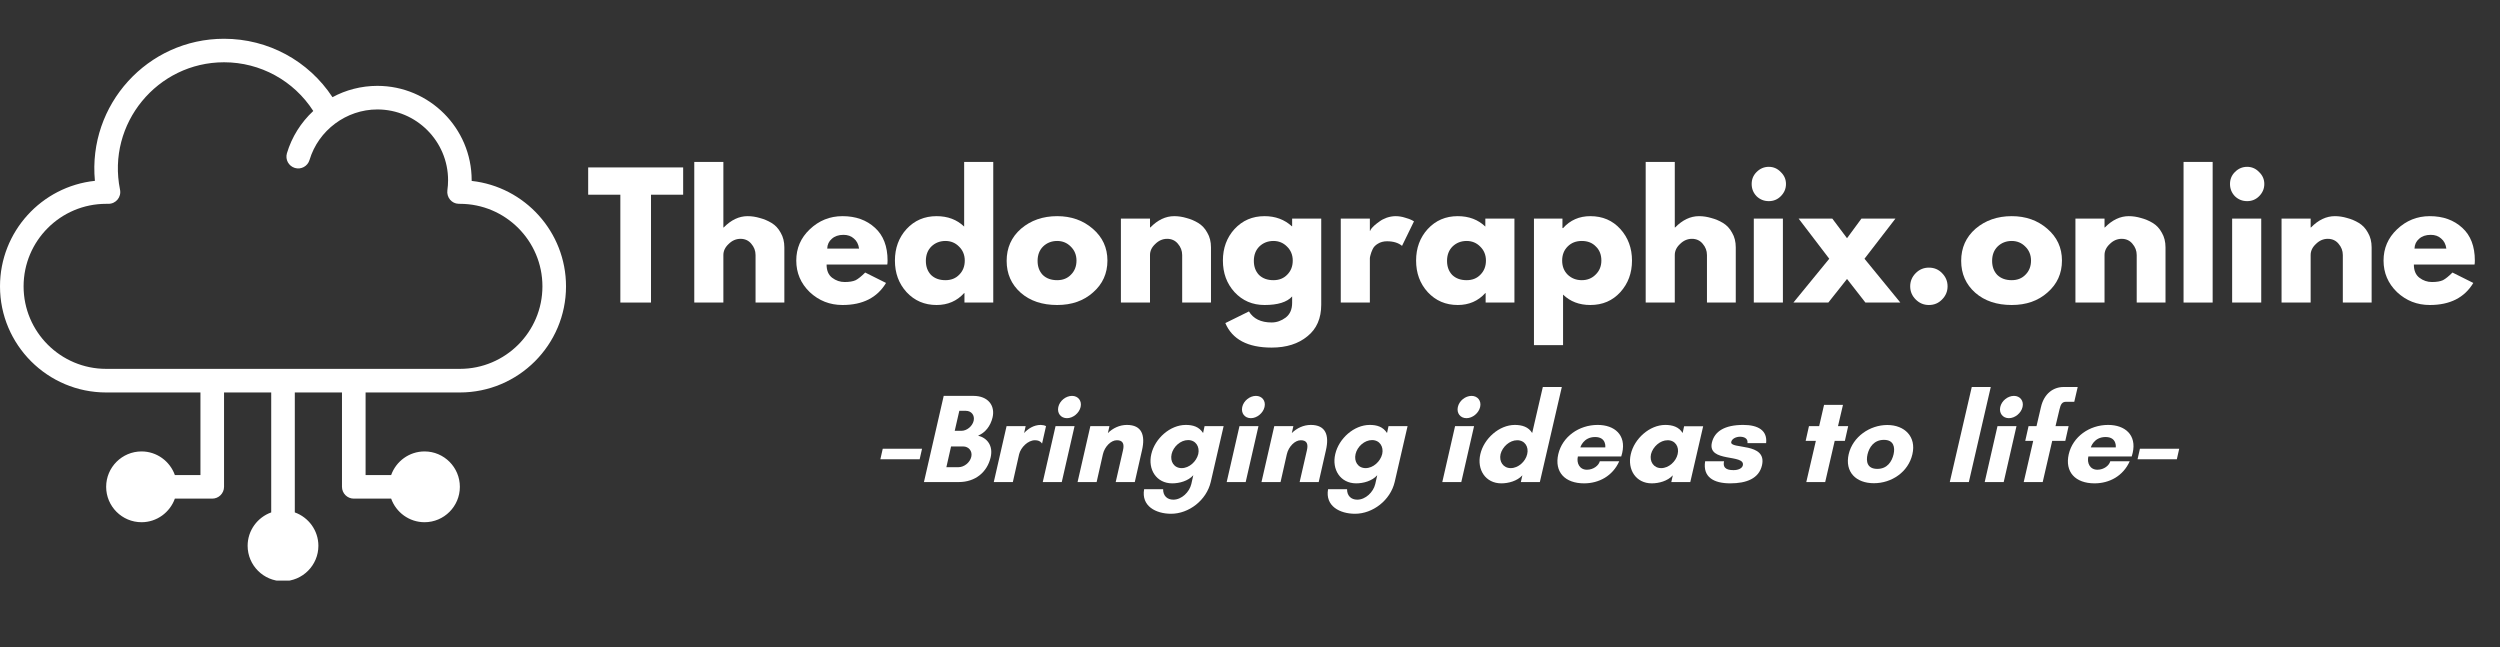 <svg xmlns="http://www.w3.org/2000/svg" xmlns:xlink="http://www.w3.org/1999/xlink" width="170" zoomAndPan="magnify" viewBox="0 0 127.5 33" height="44" preserveAspectRatio="xMidYMid meet" version="1.0"><rect x="0" y="0" width="127.5" height="33" fill="#333333" stroke="none"/><defs><g/><clipPath id="8c06de93a9"><path d="M 0 1.969 L 29 1.969 L 29 29.609 L 0 29.609 Z M 0 1.969 " clip-rule="nonzero"/></clipPath></defs><g clip-path="url(#8c06de93a9)"><path fill="#ffffff" d="M 24.055 9.227 C 24.055 9.215 24.055 9.203 24.055 9.191 C 24.055 6.539 21.898 4.379 19.246 4.379 C 18.426 4.379 17.629 4.59 16.957 4.957 C 15.738 3.102 13.676 1.977 11.426 1.977 C 7.527 1.977 4.473 5.34 4.84 9.223 C 2.125 9.508 0 11.812 0 14.605 C 0 17.59 2.43 20.016 5.414 20.016 L 10.223 20.016 L 10.223 24.227 L 8.918 24.227 C 8.668 23.527 8 23.023 7.219 23.023 C 6.223 23.023 5.414 23.832 5.414 24.828 C 5.414 25.824 6.223 26.633 7.219 26.633 C 8 26.633 8.668 26.129 8.918 25.43 L 10.824 25.43 C 11.156 25.43 11.426 25.16 11.426 24.828 L 11.426 20.016 L 13.832 20.016 L 13.832 26.133 C 13.133 26.383 12.629 27.051 12.629 27.836 C 12.629 28.828 13.438 29.641 14.434 29.641 C 15.43 29.641 16.238 28.828 16.238 27.836 C 16.238 27.051 15.734 26.383 15.035 26.133 L 15.035 20.016 L 17.441 20.016 L 17.441 24.828 C 17.441 25.16 17.711 25.43 18.043 25.43 L 19.949 25.43 C 20.199 26.129 20.867 26.633 21.652 26.633 C 22.645 26.633 23.453 25.824 23.453 24.828 C 23.453 23.832 22.645 23.023 21.652 23.023 C 20.867 23.023 20.199 23.527 19.949 24.227 L 18.645 24.227 L 18.645 20.016 L 23.453 20.016 C 26.438 20.016 28.867 17.59 28.867 14.605 C 28.867 11.824 26.758 9.523 24.055 9.227 Z M 23.453 18.812 L 5.414 18.812 C 3.09 18.812 1.203 16.926 1.203 14.605 C 1.203 12.281 3.09 10.395 5.414 10.395 L 5.531 10.395 C 5.914 10.395 6.199 10.047 6.121 9.672 C 5.438 6.301 8.027 3.176 11.426 3.176 C 13.281 3.176 14.984 4.117 15.977 5.66 C 15.352 6.242 14.883 6.98 14.633 7.816 C 14.539 8.137 14.719 8.469 15.039 8.566 C 15.359 8.66 15.691 8.477 15.785 8.16 C 16.238 6.645 17.66 5.582 19.246 5.582 C 21.234 5.582 22.852 7.203 22.852 9.191 C 22.852 9.359 22.84 9.535 22.816 9.707 C 22.793 9.879 22.844 10.055 22.957 10.188 C 23.164 10.426 23.438 10.391 23.453 10.395 C 25.777 10.395 27.664 12.281 27.664 14.605 C 27.664 16.926 25.777 18.812 23.453 18.812 Z M 23.453 18.812 " fill-opacity="1" fill-rule="nonzero"/></g><g fill="#ffffff" fill-opacity="1"><g transform="translate(29.935, 15.43)"><g><path d="M 0.062 -5.5 L 0.062 -6.891 L 4.906 -6.891 L 4.906 -5.5 L 3.266 -5.5 L 3.266 0 L 1.703 0 L 1.703 -5.5 Z M 0.062 -5.5 "/></g></g></g><g fill="#ffffff" fill-opacity="1"><g transform="translate(34.908, 15.43)"><g><path d="M 0.5 0 L 0.5 -7.172 L 1.984 -7.172 L 1.984 -3.828 L 2 -3.828 C 2.375 -4.211 2.781 -4.406 3.219 -4.406 C 3.426 -4.406 3.633 -4.375 3.844 -4.312 C 4.051 -4.258 4.25 -4.176 4.438 -4.062 C 4.633 -3.945 4.789 -3.781 4.906 -3.562 C 5.031 -3.352 5.094 -3.102 5.094 -2.812 L 5.094 0 L 3.625 0 L 3.625 -2.422 C 3.625 -2.641 3.551 -2.832 3.406 -3 C 3.27 -3.164 3.086 -3.25 2.859 -3.25 C 2.629 -3.25 2.426 -3.16 2.25 -2.984 C 2.07 -2.816 1.984 -2.629 1.984 -2.422 L 1.984 0 Z M 0.5 0 "/></g></g></g><g fill="#ffffff" fill-opacity="1"><g transform="translate(40.422, 15.43)"><g><path d="M 4.828 -1.938 L 1.734 -1.938 C 1.734 -1.633 1.828 -1.41 2.016 -1.266 C 2.211 -1.117 2.426 -1.047 2.656 -1.047 C 2.895 -1.047 3.082 -1.078 3.219 -1.141 C 3.352 -1.211 3.516 -1.344 3.703 -1.531 L 4.766 -1 C 4.316 -0.25 3.578 0.125 2.547 0.125 C 1.898 0.125 1.344 -0.094 0.875 -0.531 C 0.414 -0.977 0.188 -1.516 0.188 -2.141 C 0.188 -2.766 0.414 -3.297 0.875 -3.734 C 1.344 -4.18 1.898 -4.406 2.547 -4.406 C 3.223 -4.406 3.773 -4.207 4.203 -3.812 C 4.629 -3.426 4.844 -2.867 4.844 -2.141 C 4.844 -2.035 4.836 -1.969 4.828 -1.938 Z M 1.766 -2.75 L 3.391 -2.75 C 3.359 -2.977 3.27 -3.148 3.125 -3.266 C 2.988 -3.391 2.812 -3.453 2.594 -3.453 C 2.344 -3.453 2.145 -3.383 2 -3.25 C 1.852 -3.125 1.773 -2.957 1.766 -2.75 Z M 1.766 -2.75 "/></g></g></g><g fill="#ffffff" fill-opacity="1"><g transform="translate(45.453, 15.43)"><g><path d="M 0.781 -0.531 C 0.383 -0.969 0.188 -1.504 0.188 -2.141 C 0.188 -2.773 0.383 -3.312 0.781 -3.75 C 1.188 -4.188 1.695 -4.406 2.312 -4.406 C 2.883 -4.406 3.352 -4.227 3.719 -3.875 L 3.719 -7.172 L 5.203 -7.172 L 5.203 0 L 3.734 0 L 3.734 -0.484 L 3.719 -0.484 C 3.352 -0.078 2.883 0.125 2.312 0.125 C 1.695 0.125 1.188 -0.094 0.781 -0.531 Z M 2.047 -2.859 C 1.859 -2.672 1.766 -2.426 1.766 -2.125 C 1.766 -1.832 1.852 -1.594 2.031 -1.406 C 2.219 -1.227 2.461 -1.141 2.766 -1.141 C 3.055 -1.141 3.289 -1.234 3.469 -1.422 C 3.656 -1.609 3.75 -1.848 3.75 -2.141 C 3.75 -2.43 3.648 -2.672 3.453 -2.859 C 3.266 -3.047 3.035 -3.141 2.766 -3.141 C 2.484 -3.141 2.242 -3.047 2.047 -2.859 Z M 2.047 -2.859 "/></g></g></g><g fill="#ffffff" fill-opacity="1"><g transform="translate(51.151, 15.43)"><g><path d="M 0.906 -0.5 C 0.426 -0.926 0.188 -1.469 0.188 -2.125 C 0.188 -2.789 0.43 -3.336 0.922 -3.766 C 1.422 -4.191 2.035 -4.406 2.766 -4.406 C 3.484 -4.406 4.086 -4.191 4.578 -3.766 C 5.078 -3.336 5.328 -2.797 5.328 -2.141 C 5.328 -1.484 5.082 -0.941 4.594 -0.516 C 4.113 -0.086 3.504 0.125 2.766 0.125 C 2.004 0.125 1.383 -0.082 0.906 -0.5 Z M 2.047 -2.859 C 1.859 -2.672 1.766 -2.426 1.766 -2.125 C 1.766 -1.832 1.852 -1.594 2.031 -1.406 C 2.219 -1.227 2.461 -1.141 2.766 -1.141 C 3.055 -1.141 3.289 -1.234 3.469 -1.422 C 3.656 -1.609 3.75 -1.848 3.75 -2.141 C 3.75 -2.43 3.648 -2.672 3.453 -2.859 C 3.266 -3.047 3.035 -3.141 2.766 -3.141 C 2.484 -3.141 2.242 -3.047 2.047 -2.859 Z M 2.047 -2.859 "/></g></g></g><g fill="#ffffff" fill-opacity="1"><g transform="translate(56.666, 15.43)"><g><path d="M 0.5 0 L 0.5 -4.281 L 1.984 -4.281 L 1.984 -3.828 L 2 -3.828 C 2.375 -4.211 2.781 -4.406 3.219 -4.406 C 3.426 -4.406 3.633 -4.375 3.844 -4.312 C 4.051 -4.258 4.25 -4.176 4.438 -4.062 C 4.633 -3.945 4.789 -3.781 4.906 -3.562 C 5.031 -3.352 5.094 -3.102 5.094 -2.812 L 5.094 0 L 3.625 0 L 3.625 -2.422 C 3.625 -2.641 3.551 -2.832 3.406 -3 C 3.27 -3.164 3.086 -3.25 2.859 -3.25 C 2.629 -3.25 2.426 -3.16 2.25 -2.984 C 2.07 -2.816 1.984 -2.629 1.984 -2.422 L 1.984 0 Z M 0.5 0 "/></g></g></g><g fill="#ffffff" fill-opacity="1"><g transform="translate(62.18, 15.43)"><g><path d="M 0.312 1.047 L 1.516 0.453 C 1.742 0.828 2.129 1.016 2.672 1.016 C 2.93 1.016 3.172 0.93 3.391 0.766 C 3.609 0.598 3.719 0.348 3.719 0.016 L 3.719 -0.312 C 3.457 -0.02 2.988 0.125 2.312 0.125 C 1.695 0.125 1.188 -0.094 0.781 -0.531 C 0.383 -0.969 0.188 -1.504 0.188 -2.141 C 0.188 -2.773 0.383 -3.312 0.781 -3.75 C 1.188 -4.188 1.695 -4.406 2.312 -4.406 C 2.863 -4.406 3.328 -4.234 3.703 -3.891 L 3.719 -3.891 L 3.719 -4.281 L 5.203 -4.281 L 5.203 0.109 C 5.203 0.805 4.969 1.344 4.5 1.719 C 4.039 2.102 3.43 2.297 2.672 2.297 C 1.453 2.297 0.664 1.879 0.312 1.047 Z M 2.047 -2.859 C 1.859 -2.672 1.766 -2.426 1.766 -2.125 C 1.766 -1.832 1.852 -1.594 2.031 -1.406 C 2.219 -1.227 2.461 -1.141 2.766 -1.141 C 3.055 -1.141 3.289 -1.234 3.469 -1.422 C 3.656 -1.609 3.75 -1.848 3.75 -2.141 C 3.75 -2.43 3.648 -2.672 3.453 -2.859 C 3.266 -3.047 3.035 -3.141 2.766 -3.141 C 2.484 -3.141 2.242 -3.047 2.047 -2.859 Z M 2.047 -2.859 "/></g></g></g><g fill="#ffffff" fill-opacity="1"><g transform="translate(67.879, 15.43)"><g><path d="M 0.5 0 L 0.5 -4.281 L 1.984 -4.281 L 1.984 -3.656 L 2 -3.656 C 2.008 -3.688 2.023 -3.719 2.047 -3.75 C 2.066 -3.781 2.117 -3.836 2.203 -3.922 C 2.297 -4.004 2.391 -4.078 2.484 -4.141 C 2.578 -4.211 2.695 -4.273 2.844 -4.328 C 3 -4.379 3.148 -4.406 3.297 -4.406 C 3.461 -4.406 3.625 -4.379 3.781 -4.328 C 3.938 -4.285 4.051 -4.242 4.125 -4.203 L 4.234 -4.141 L 3.625 -2.891 C 3.438 -3.047 3.18 -3.125 2.859 -3.125 C 2.68 -3.125 2.523 -3.082 2.391 -3 C 2.266 -2.926 2.176 -2.832 2.125 -2.719 C 2.07 -2.602 2.035 -2.504 2.016 -2.422 C 1.992 -2.348 1.984 -2.289 1.984 -2.25 L 1.984 0 Z M 0.5 0 "/></g></g></g><g fill="#ffffff" fill-opacity="1"><g transform="translate(72.033, 15.43)"><g><path d="M 0.781 -0.531 C 0.383 -0.969 0.188 -1.504 0.188 -2.141 C 0.188 -2.773 0.383 -3.312 0.781 -3.75 C 1.188 -4.188 1.695 -4.406 2.312 -4.406 C 2.883 -4.406 3.352 -4.227 3.719 -3.875 L 3.719 -4.281 L 5.203 -4.281 L 5.203 0 L 3.734 0 L 3.734 -0.484 L 3.719 -0.484 C 3.352 -0.078 2.883 0.125 2.312 0.125 C 1.695 0.125 1.188 -0.094 0.781 -0.531 Z M 2.047 -2.859 C 1.859 -2.672 1.766 -2.426 1.766 -2.125 C 1.766 -1.832 1.852 -1.594 2.031 -1.406 C 2.219 -1.227 2.461 -1.141 2.766 -1.141 C 3.055 -1.141 3.289 -1.234 3.469 -1.422 C 3.656 -1.609 3.75 -1.848 3.75 -2.141 C 3.75 -2.43 3.648 -2.672 3.453 -2.859 C 3.266 -3.047 3.035 -3.141 2.766 -3.141 C 2.484 -3.141 2.242 -3.047 2.047 -2.859 Z M 2.047 -2.859 "/></g></g></g><g fill="#ffffff" fill-opacity="1"><g transform="translate(77.732, 15.43)"><g><path d="M 4.906 -3.75 C 5.301 -3.312 5.5 -2.773 5.5 -2.141 C 5.5 -1.504 5.301 -0.969 4.906 -0.531 C 4.508 -0.094 4 0.125 3.375 0.125 C 2.812 0.125 2.348 -0.051 1.984 -0.406 L 1.984 2.172 L 0.5 2.172 L 0.5 -4.281 L 1.953 -4.281 L 1.953 -3.797 L 1.984 -3.797 C 2.348 -4.203 2.812 -4.406 3.375 -4.406 C 4 -4.406 4.508 -4.188 4.906 -3.75 Z M 3.641 -1.422 C 3.836 -1.609 3.938 -1.848 3.938 -2.141 C 3.938 -2.441 3.844 -2.68 3.656 -2.859 C 3.477 -3.047 3.238 -3.141 2.938 -3.141 C 2.645 -3.141 2.406 -3.047 2.219 -2.859 C 2.031 -2.672 1.938 -2.43 1.938 -2.141 C 1.938 -1.848 2.031 -1.609 2.219 -1.422 C 2.414 -1.234 2.656 -1.141 2.938 -1.141 C 3.219 -1.141 3.453 -1.234 3.641 -1.422 Z M 3.641 -1.422 "/></g></g></g><g fill="#ffffff" fill-opacity="1"><g transform="translate(83.43, 15.43)"><g><path d="M 0.5 0 L 0.5 -7.172 L 1.984 -7.172 L 1.984 -3.828 L 2 -3.828 C 2.375 -4.211 2.781 -4.406 3.219 -4.406 C 3.426 -4.406 3.633 -4.375 3.844 -4.312 C 4.051 -4.258 4.25 -4.176 4.438 -4.062 C 4.633 -3.945 4.789 -3.781 4.906 -3.562 C 5.031 -3.352 5.094 -3.102 5.094 -2.812 L 5.094 0 L 3.625 0 L 3.625 -2.422 C 3.625 -2.641 3.551 -2.832 3.406 -3 C 3.27 -3.164 3.086 -3.25 2.859 -3.25 C 2.629 -3.25 2.426 -3.16 2.25 -2.984 C 2.07 -2.816 1.984 -2.629 1.984 -2.422 L 1.984 0 Z M 0.5 0 "/></g></g></g><g fill="#ffffff" fill-opacity="1"><g transform="translate(88.944, 15.43)"><g><path d="M 0.641 -6.656 C 0.816 -6.832 1.023 -6.922 1.266 -6.922 C 1.504 -6.922 1.707 -6.832 1.875 -6.656 C 2.051 -6.488 2.141 -6.285 2.141 -6.047 C 2.141 -5.805 2.051 -5.598 1.875 -5.422 C 1.707 -5.254 1.504 -5.172 1.266 -5.172 C 1.023 -5.172 0.816 -5.254 0.641 -5.422 C 0.473 -5.598 0.391 -5.805 0.391 -6.047 C 0.391 -6.285 0.473 -6.488 0.641 -6.656 Z M 0.5 -4.281 L 0.5 0 L 1.984 0 L 1.984 -4.281 Z M 0.5 -4.281 "/></g></g></g><g fill="#ffffff" fill-opacity="1"><g transform="translate(91.464, 15.43)"><g><path d="M 5.453 0 L 3.672 0 L 2.734 -1.203 L 1.781 0 L 0 0 L 1.828 -2.234 L 0.266 -4.281 L 1.984 -4.281 L 2.734 -3.281 L 3.469 -4.281 L 5.203 -4.281 L 3.625 -2.234 Z M 5.453 0 "/></g></g></g><g fill="#ffffff" fill-opacity="1"><g transform="translate(96.92, 15.43)"><g><path d="M 1.453 -1.781 C 1.723 -1.781 1.945 -1.688 2.125 -1.5 C 2.312 -1.312 2.406 -1.086 2.406 -0.828 C 2.406 -0.566 2.312 -0.344 2.125 -0.156 C 1.945 0.031 1.723 0.125 1.453 0.125 C 1.191 0.125 0.969 0.031 0.781 -0.156 C 0.594 -0.344 0.5 -0.566 0.5 -0.828 C 0.5 -1.086 0.594 -1.312 0.781 -1.5 C 0.969 -1.688 1.191 -1.781 1.453 -1.781 Z M 1.453 -1.781 "/></g></g></g><g fill="#ffffff" fill-opacity="1"><g transform="translate(99.832, 15.43)"><g><path d="M 0.906 -0.5 C 0.426 -0.926 0.188 -1.469 0.188 -2.125 C 0.188 -2.789 0.43 -3.336 0.922 -3.766 C 1.422 -4.191 2.035 -4.406 2.766 -4.406 C 3.484 -4.406 4.086 -4.191 4.578 -3.766 C 5.078 -3.336 5.328 -2.797 5.328 -2.141 C 5.328 -1.484 5.082 -0.941 4.594 -0.516 C 4.113 -0.086 3.504 0.125 2.766 0.125 C 2.004 0.125 1.383 -0.082 0.906 -0.5 Z M 2.047 -2.859 C 1.859 -2.672 1.766 -2.426 1.766 -2.125 C 1.766 -1.832 1.852 -1.594 2.031 -1.406 C 2.219 -1.227 2.461 -1.141 2.766 -1.141 C 3.055 -1.141 3.289 -1.234 3.469 -1.422 C 3.656 -1.609 3.75 -1.848 3.75 -2.141 C 3.75 -2.43 3.648 -2.672 3.453 -2.859 C 3.266 -3.047 3.035 -3.141 2.766 -3.141 C 2.484 -3.141 2.242 -3.047 2.047 -2.859 Z M 2.047 -2.859 "/></g></g></g><g fill="#ffffff" fill-opacity="1"><g transform="translate(105.347, 15.43)"><g><path d="M 0.5 0 L 0.5 -4.281 L 1.984 -4.281 L 1.984 -3.828 L 2 -3.828 C 2.375 -4.211 2.781 -4.406 3.219 -4.406 C 3.426 -4.406 3.633 -4.375 3.844 -4.312 C 4.051 -4.258 4.25 -4.176 4.438 -4.062 C 4.633 -3.945 4.789 -3.781 4.906 -3.562 C 5.031 -3.352 5.094 -3.102 5.094 -2.812 L 5.094 0 L 3.625 0 L 3.625 -2.422 C 3.625 -2.641 3.551 -2.832 3.406 -3 C 3.27 -3.164 3.086 -3.25 2.859 -3.25 C 2.629 -3.25 2.426 -3.16 2.25 -2.984 C 2.07 -2.816 1.984 -2.629 1.984 -2.422 L 1.984 0 Z M 0.5 0 "/></g></g></g><g fill="#ffffff" fill-opacity="1"><g transform="translate(110.861, 15.43)"><g><path d="M 0.5 0 L 0.5 -7.172 L 1.984 -7.172 L 1.984 0 Z M 0.5 0 "/></g></g></g><g fill="#ffffff" fill-opacity="1"><g transform="translate(113.339, 15.43)"><g><path d="M 0.641 -6.656 C 0.816 -6.832 1.023 -6.922 1.266 -6.922 C 1.504 -6.922 1.707 -6.832 1.875 -6.656 C 2.051 -6.488 2.141 -6.285 2.141 -6.047 C 2.141 -5.805 2.051 -5.598 1.875 -5.422 C 1.707 -5.254 1.504 -5.172 1.266 -5.172 C 1.023 -5.172 0.816 -5.254 0.641 -5.422 C 0.473 -5.598 0.391 -5.805 0.391 -6.047 C 0.391 -6.285 0.473 -6.488 0.641 -6.656 Z M 0.5 -4.281 L 0.5 0 L 1.984 0 L 1.984 -4.281 Z M 0.5 -4.281 "/></g></g></g><g fill="#ffffff" fill-opacity="1"><g transform="translate(115.859, 15.43)"><g><path d="M 0.5 0 L 0.5 -4.281 L 1.984 -4.281 L 1.984 -3.828 L 2 -3.828 C 2.375 -4.211 2.781 -4.406 3.219 -4.406 C 3.426 -4.406 3.633 -4.375 3.844 -4.312 C 4.051 -4.258 4.25 -4.176 4.438 -4.062 C 4.633 -3.945 4.789 -3.781 4.906 -3.562 C 5.031 -3.352 5.094 -3.102 5.094 -2.812 L 5.094 0 L 3.625 0 L 3.625 -2.422 C 3.625 -2.641 3.551 -2.832 3.406 -3 C 3.27 -3.164 3.086 -3.25 2.859 -3.25 C 2.629 -3.25 2.426 -3.16 2.25 -2.984 C 2.07 -2.816 1.984 -2.629 1.984 -2.422 L 1.984 0 Z M 0.5 0 "/></g></g></g><g fill="#ffffff" fill-opacity="1"><g transform="translate(121.373, 15.43)"><g><path d="M 4.828 -1.938 L 1.734 -1.938 C 1.734 -1.633 1.828 -1.41 2.016 -1.266 C 2.211 -1.117 2.426 -1.047 2.656 -1.047 C 2.895 -1.047 3.082 -1.078 3.219 -1.141 C 3.352 -1.211 3.516 -1.344 3.703 -1.531 L 4.766 -1 C 4.316 -0.25 3.578 0.125 2.547 0.125 C 1.898 0.125 1.344 -0.094 0.875 -0.531 C 0.414 -0.977 0.188 -1.516 0.188 -2.141 C 0.188 -2.766 0.414 -3.297 0.875 -3.734 C 1.344 -4.18 1.898 -4.406 2.547 -4.406 C 3.223 -4.406 3.773 -4.207 4.203 -3.812 C 4.629 -3.426 4.844 -2.867 4.844 -2.141 C 4.844 -2.035 4.836 -1.969 4.828 -1.938 Z M 1.766 -2.75 L 3.391 -2.75 C 3.359 -2.977 3.27 -3.148 3.125 -3.266 C 2.988 -3.391 2.812 -3.453 2.594 -3.453 C 2.344 -3.453 2.145 -3.383 2 -3.25 C 1.852 -3.125 1.773 -2.957 1.766 -2.75 Z M 1.766 -2.75 "/></g></g></g><g fill="#ffffff" fill-opacity="1"><g transform="translate(44.536, 24.585)"><g><path d="M 2.367 -1.164 L 2.488 -1.699 L 0.484 -1.699 L 0.363 -1.164 Z M 2.367 -1.164 "/></g></g></g><g fill="#ffffff" fill-opacity="1"><g transform="translate(46.734, 24.585)"><g><path d="M 2.801 -1.285 C 2.734 -0.996 2.438 -0.758 2.145 -0.758 L 1.531 -0.758 L 1.77 -1.816 L 2.387 -1.816 C 2.676 -1.816 2.871 -1.57 2.801 -1.285 Z M 2.922 -3.121 C 2.855 -2.844 2.574 -2.613 2.297 -2.613 L 1.957 -2.613 L 2.191 -3.633 L 2.527 -3.633 C 2.805 -3.633 2.988 -3.406 2.922 -3.121 Z M 3.789 -1.262 C 3.926 -1.855 3.613 -2.25 3.148 -2.367 C 3.512 -2.516 3.781 -2.852 3.887 -3.297 C 4.027 -3.898 3.66 -4.395 2.91 -4.395 L 1.395 -4.395 L 0.387 0 L 2.164 0 C 3.008 0 3.613 -0.504 3.789 -1.262 Z M 3.789 -1.262 "/></g></g></g><g fill="#ffffff" fill-opacity="1"><g transform="translate(50.296, 24.585)"><g><path d="M 2.488 -2.133 C 2.637 -2.133 2.766 -2.09 2.84 -1.973 L 2.852 -1.973 L 3.051 -2.852 C 2.988 -2.891 2.863 -2.914 2.781 -2.914 C 2.426 -2.914 2.125 -2.715 1.934 -2.5 L 2.012 -2.852 L 1.039 -2.852 L 0.387 0 L 1.359 0 L 1.68 -1.422 C 1.766 -1.766 2.125 -2.133 2.488 -2.133 Z M 2.488 -2.133 "/></g></g></g><g fill="#ffffff" fill-opacity="1"><g transform="translate(52.759, 24.585)"><g><path d="M 1.215 -3.828 C 1.145 -3.516 1.34 -3.258 1.656 -3.258 C 1.965 -3.258 2.281 -3.516 2.352 -3.828 C 2.426 -4.145 2.223 -4.395 1.914 -4.395 C 1.598 -4.395 1.285 -4.145 1.215 -3.828 Z M 1.391 0 L 2.043 -2.852 L 1.074 -2.852 L 0.422 0 Z M 1.391 0 "/></g></g></g><g fill="#ffffff" fill-opacity="1"><g transform="translate(54.569, 24.585)"><g><path d="M 3.672 -1.617 C 3.852 -2.391 3.664 -2.914 2.902 -2.914 C 2.527 -2.914 2.184 -2.746 1.934 -2.5 L 2.012 -2.852 L 1.039 -2.852 L 0.387 0 L 1.359 0 L 1.68 -1.422 C 1.77 -1.809 2.09 -2.133 2.391 -2.133 C 2.695 -2.133 2.781 -1.953 2.703 -1.617 L 2.332 0 L 3.305 0 Z M 3.672 -1.617 "/></g></g></g><g fill="#ffffff" fill-opacity="1"><g transform="translate(58.163, 24.585)"><g><path d="M 2.102 -0.711 C 1.715 -0.711 1.5 -1.047 1.59 -1.43 C 1.676 -1.805 2.043 -2.141 2.43 -2.141 C 2.82 -2.141 3.031 -1.805 2.949 -1.43 C 2.855 -1.047 2.488 -0.711 2.102 -0.711 Z M 3.195 -2.5 C 2.988 -2.824 2.676 -2.914 2.312 -2.914 C 1.508 -2.914 0.738 -2.219 0.555 -1.43 C 0.367 -0.641 0.816 0.066 1.621 0.066 C 1.984 0.066 2.43 -0.051 2.695 -0.348 L 2.594 0.102 C 2.496 0.512 2.102 0.898 1.676 0.898 C 1.363 0.898 1.152 0.699 1.156 0.363 L 0.188 0.363 C 0.031 1.227 0.789 1.617 1.562 1.617 C 2.469 1.617 3.367 0.93 3.586 -0.008 L 4.242 -2.852 L 3.27 -2.852 Z M 3.195 -2.5 "/></g></g></g><g fill="#ffffff" fill-opacity="1"><g transform="translate(62.139, 24.585)"><g><path d="M 1.215 -3.828 C 1.145 -3.516 1.34 -3.258 1.656 -3.258 C 1.965 -3.258 2.281 -3.516 2.352 -3.828 C 2.426 -4.145 2.223 -4.395 1.914 -4.395 C 1.598 -4.395 1.285 -4.145 1.215 -3.828 Z M 1.391 0 L 2.043 -2.852 L 1.074 -2.852 L 0.422 0 Z M 1.391 0 "/></g></g></g><g fill="#ffffff" fill-opacity="1"><g transform="translate(63.949, 24.585)"><g><path d="M 3.672 -1.617 C 3.852 -2.391 3.664 -2.914 2.902 -2.914 C 2.527 -2.914 2.184 -2.746 1.934 -2.5 L 2.012 -2.852 L 1.039 -2.852 L 0.387 0 L 1.359 0 L 1.68 -1.422 C 1.77 -1.809 2.09 -2.133 2.391 -2.133 C 2.695 -2.133 2.781 -1.953 2.703 -1.617 L 2.332 0 L 3.305 0 Z M 3.672 -1.617 "/></g></g></g><g fill="#ffffff" fill-opacity="1"><g transform="translate(67.544, 24.585)"><g><path d="M 2.102 -0.711 C 1.715 -0.711 1.5 -1.047 1.59 -1.43 C 1.676 -1.805 2.043 -2.141 2.43 -2.141 C 2.82 -2.141 3.031 -1.805 2.949 -1.43 C 2.855 -1.047 2.488 -0.711 2.102 -0.711 Z M 3.195 -2.5 C 2.988 -2.824 2.676 -2.914 2.312 -2.914 C 1.508 -2.914 0.738 -2.219 0.555 -1.43 C 0.367 -0.641 0.816 0.066 1.621 0.066 C 1.984 0.066 2.43 -0.051 2.695 -0.348 L 2.594 0.102 C 2.496 0.512 2.102 0.898 1.676 0.898 C 1.363 0.898 1.152 0.699 1.156 0.363 L 0.188 0.363 C 0.031 1.227 0.789 1.617 1.562 1.617 C 2.469 1.617 3.367 0.93 3.586 -0.008 L 4.242 -2.852 L 3.27 -2.852 Z M 3.195 -2.5 "/></g></g></g><g fill="#ffffff" fill-opacity="1"><g transform="translate(71.519, 24.585)"><g/></g></g><g fill="#ffffff" fill-opacity="1"><g transform="translate(73.135, 24.585)"><g><path d="M 1.215 -3.828 C 1.145 -3.516 1.34 -3.258 1.656 -3.258 C 1.965 -3.258 2.281 -3.516 2.352 -3.828 C 2.426 -4.145 2.223 -4.395 1.914 -4.395 C 1.598 -4.395 1.285 -4.145 1.215 -3.828 Z M 1.391 0 L 2.043 -2.852 L 1.074 -2.852 L 0.422 0 Z M 1.391 0 "/></g></g></g><g fill="#ffffff" fill-opacity="1"><g transform="translate(74.946, 24.585)"><g><path d="M 2.941 -1.422 C 2.855 -1.047 2.488 -0.711 2.102 -0.711 C 1.715 -0.711 1.5 -1.047 1.582 -1.422 C 1.676 -1.797 2.043 -2.133 2.43 -2.133 C 2.82 -2.133 3.031 -1.797 2.941 -1.422 Z M 4.707 -4.848 L 3.738 -4.848 L 3.195 -2.5 C 3.012 -2.812 2.676 -2.914 2.312 -2.914 C 1.508 -2.914 0.73 -2.211 0.551 -1.422 C 0.367 -0.633 0.816 0.066 1.621 0.066 C 1.984 0.066 2.43 -0.051 2.695 -0.344 L 2.617 0 L 3.586 0 Z M 4.707 -4.848 "/></g></g></g><g fill="#ffffff" fill-opacity="1"><g transform="translate(78.921, 24.585)"><g><path d="M 1.676 -1.766 C 1.676 -1.766 1.824 -2.297 2.43 -2.297 C 3.02 -2.297 2.949 -1.766 2.949 -1.766 Z M 3.812 -1.488 C 4.02 -2.398 3.426 -2.914 2.559 -2.914 C 1.602 -2.914 0.758 -2.312 0.551 -1.422 C 0.344 -0.516 0.887 0.066 1.867 0.066 C 2.625 0.066 3.324 -0.309 3.66 -1.059 L 2.668 -1.059 C 2.617 -0.852 2.352 -0.629 2.012 -0.629 C 1.629 -0.629 1.473 -0.977 1.551 -1.305 L 3.762 -1.305 C 3.773 -1.363 3.801 -1.43 3.812 -1.488 Z M 3.812 -1.488 "/></g></g></g><g fill="#ffffff" fill-opacity="1"><g transform="translate(82.619, 24.585)"><g><path d="M 2.941 -1.422 C 2.855 -1.047 2.488 -0.711 2.102 -0.711 C 1.715 -0.711 1.5 -1.047 1.582 -1.422 C 1.676 -1.797 2.043 -2.133 2.43 -2.133 C 2.82 -2.133 3.031 -1.797 2.941 -1.422 Z M 4.242 -2.844 L 3.27 -2.844 L 3.195 -2.5 C 3.012 -2.812 2.676 -2.914 2.312 -2.914 C 1.508 -2.914 0.73 -2.211 0.551 -1.422 C 0.367 -0.633 0.816 0.066 1.621 0.066 C 1.984 0.066 2.43 -0.051 2.695 -0.344 L 2.617 0 L 3.586 0 Z M 4.242 -2.844 "/></g></g></g><g fill="#ffffff" fill-opacity="1"><g transform="translate(86.595, 24.585)"><g><path d="M 3.477 -1.984 C 3.551 -2.637 3.062 -2.914 2.312 -2.914 C 1.371 -2.914 0.848 -2.594 0.711 -2.012 C 0.473 -0.977 2.426 -1.449 2.289 -0.848 C 2.25 -0.691 2.043 -0.609 1.824 -0.609 C 1.609 -0.609 1.234 -0.633 1.332 -1.059 L 0.367 -1.059 C 0.238 -0.254 0.801 0.066 1.648 0.066 C 2.477 0.066 3.109 -0.18 3.266 -0.852 C 3.543 -2.055 1.602 -1.648 1.699 -2.051 C 1.738 -2.219 1.957 -2.312 2.145 -2.312 C 2.332 -2.312 2.559 -2.242 2.527 -1.984 Z M 3.477 -1.984 "/></g></g></g><g fill="#ffffff" fill-opacity="1"><g transform="translate(89.86, 24.585)"><g/></g></g><g fill="#ffffff" fill-opacity="1"><g transform="translate(91.476, 24.585)"><g><path d="M 2.094 -2.102 L 2.613 -2.102 L 2.781 -2.852 L 2.262 -2.852 L 2.516 -3.938 L 1.551 -3.938 L 1.301 -2.852 L 0.781 -2.852 L 0.613 -2.102 L 1.133 -2.102 L 0.645 0 L 1.609 0 Z M 2.094 -2.102 "/></g></g></g><g fill="#ffffff" fill-opacity="1"><g transform="translate(93.732, 24.585)"><g><path d="M 2.012 -0.672 C 1.488 -0.672 1.43 -1.055 1.512 -1.414 C 1.598 -1.77 1.836 -2.152 2.348 -2.152 C 2.852 -2.152 2.922 -1.77 2.84 -1.414 C 2.754 -1.055 2.527 -0.672 2.012 -0.672 Z M 2.52 -2.91 C 1.629 -2.91 0.758 -2.312 0.551 -1.422 C 0.344 -0.512 0.926 0.059 1.836 0.059 C 2.742 0.059 3.594 -0.512 3.801 -1.422 C 4.008 -2.312 3.406 -2.91 2.52 -2.91 Z M 2.52 -2.91 "/></g></g></g><g fill="#ffffff" fill-opacity="1"><g transform="translate(97.436, 24.585)"><g/></g></g><g fill="#ffffff" fill-opacity="1"><g transform="translate(99.052, 24.585)"><g><path d="M 1.359 0 L 2.477 -4.848 L 1.508 -4.848 L 0.387 0 Z M 1.359 0 "/></g></g></g><g fill="#ffffff" fill-opacity="1"><g transform="translate(100.798, 24.585)"><g><path d="M 1.215 -3.828 C 1.145 -3.516 1.34 -3.258 1.656 -3.258 C 1.965 -3.258 2.281 -3.516 2.352 -3.828 C 2.426 -4.145 2.223 -4.395 1.914 -4.395 C 1.598 -4.395 1.285 -4.145 1.215 -3.828 Z M 1.391 0 L 2.043 -2.852 L 1.074 -2.852 L 0.422 0 Z M 1.391 0 "/></g></g></g><g fill="#ffffff" fill-opacity="1"><g transform="translate(102.608, 24.585)"><g><path d="M 2.637 -4.848 C 2.121 -4.848 1.641 -4.523 1.48 -3.82 L 1.254 -2.852 L 0.848 -2.852 L 0.68 -2.102 L 1.086 -2.102 L 0.602 0 L 1.57 0 L 2.055 -2.102 L 2.723 -2.102 L 2.891 -2.852 L 2.223 -2.852 L 2.426 -3.703 C 2.488 -3.98 2.566 -4.094 2.766 -4.094 L 3.18 -4.094 L 3.355 -4.848 Z M 2.637 -4.848 "/></g></g></g><g fill="#ffffff" fill-opacity="1"><g transform="translate(104.955, 24.585)"><g><path d="M 1.676 -1.766 C 1.676 -1.766 1.824 -2.297 2.43 -2.297 C 3.02 -2.297 2.949 -1.766 2.949 -1.766 Z M 3.812 -1.488 C 4.02 -2.398 3.426 -2.914 2.559 -2.914 C 1.602 -2.914 0.758 -2.312 0.551 -1.422 C 0.344 -0.516 0.887 0.066 1.867 0.066 C 2.625 0.066 3.324 -0.309 3.66 -1.059 L 2.668 -1.059 C 2.617 -0.852 2.352 -0.629 2.012 -0.629 C 1.629 -0.629 1.473 -0.977 1.551 -1.305 L 3.762 -1.305 C 3.773 -1.363 3.801 -1.43 3.812 -1.488 Z M 3.812 -1.488 "/></g></g></g><g fill="#ffffff" fill-opacity="1"><g transform="translate(108.652, 24.585)"><g><path d="M 2.367 -1.164 L 2.488 -1.699 L 0.484 -1.699 L 0.363 -1.164 Z M 2.367 -1.164 "/></g></g></g></svg>